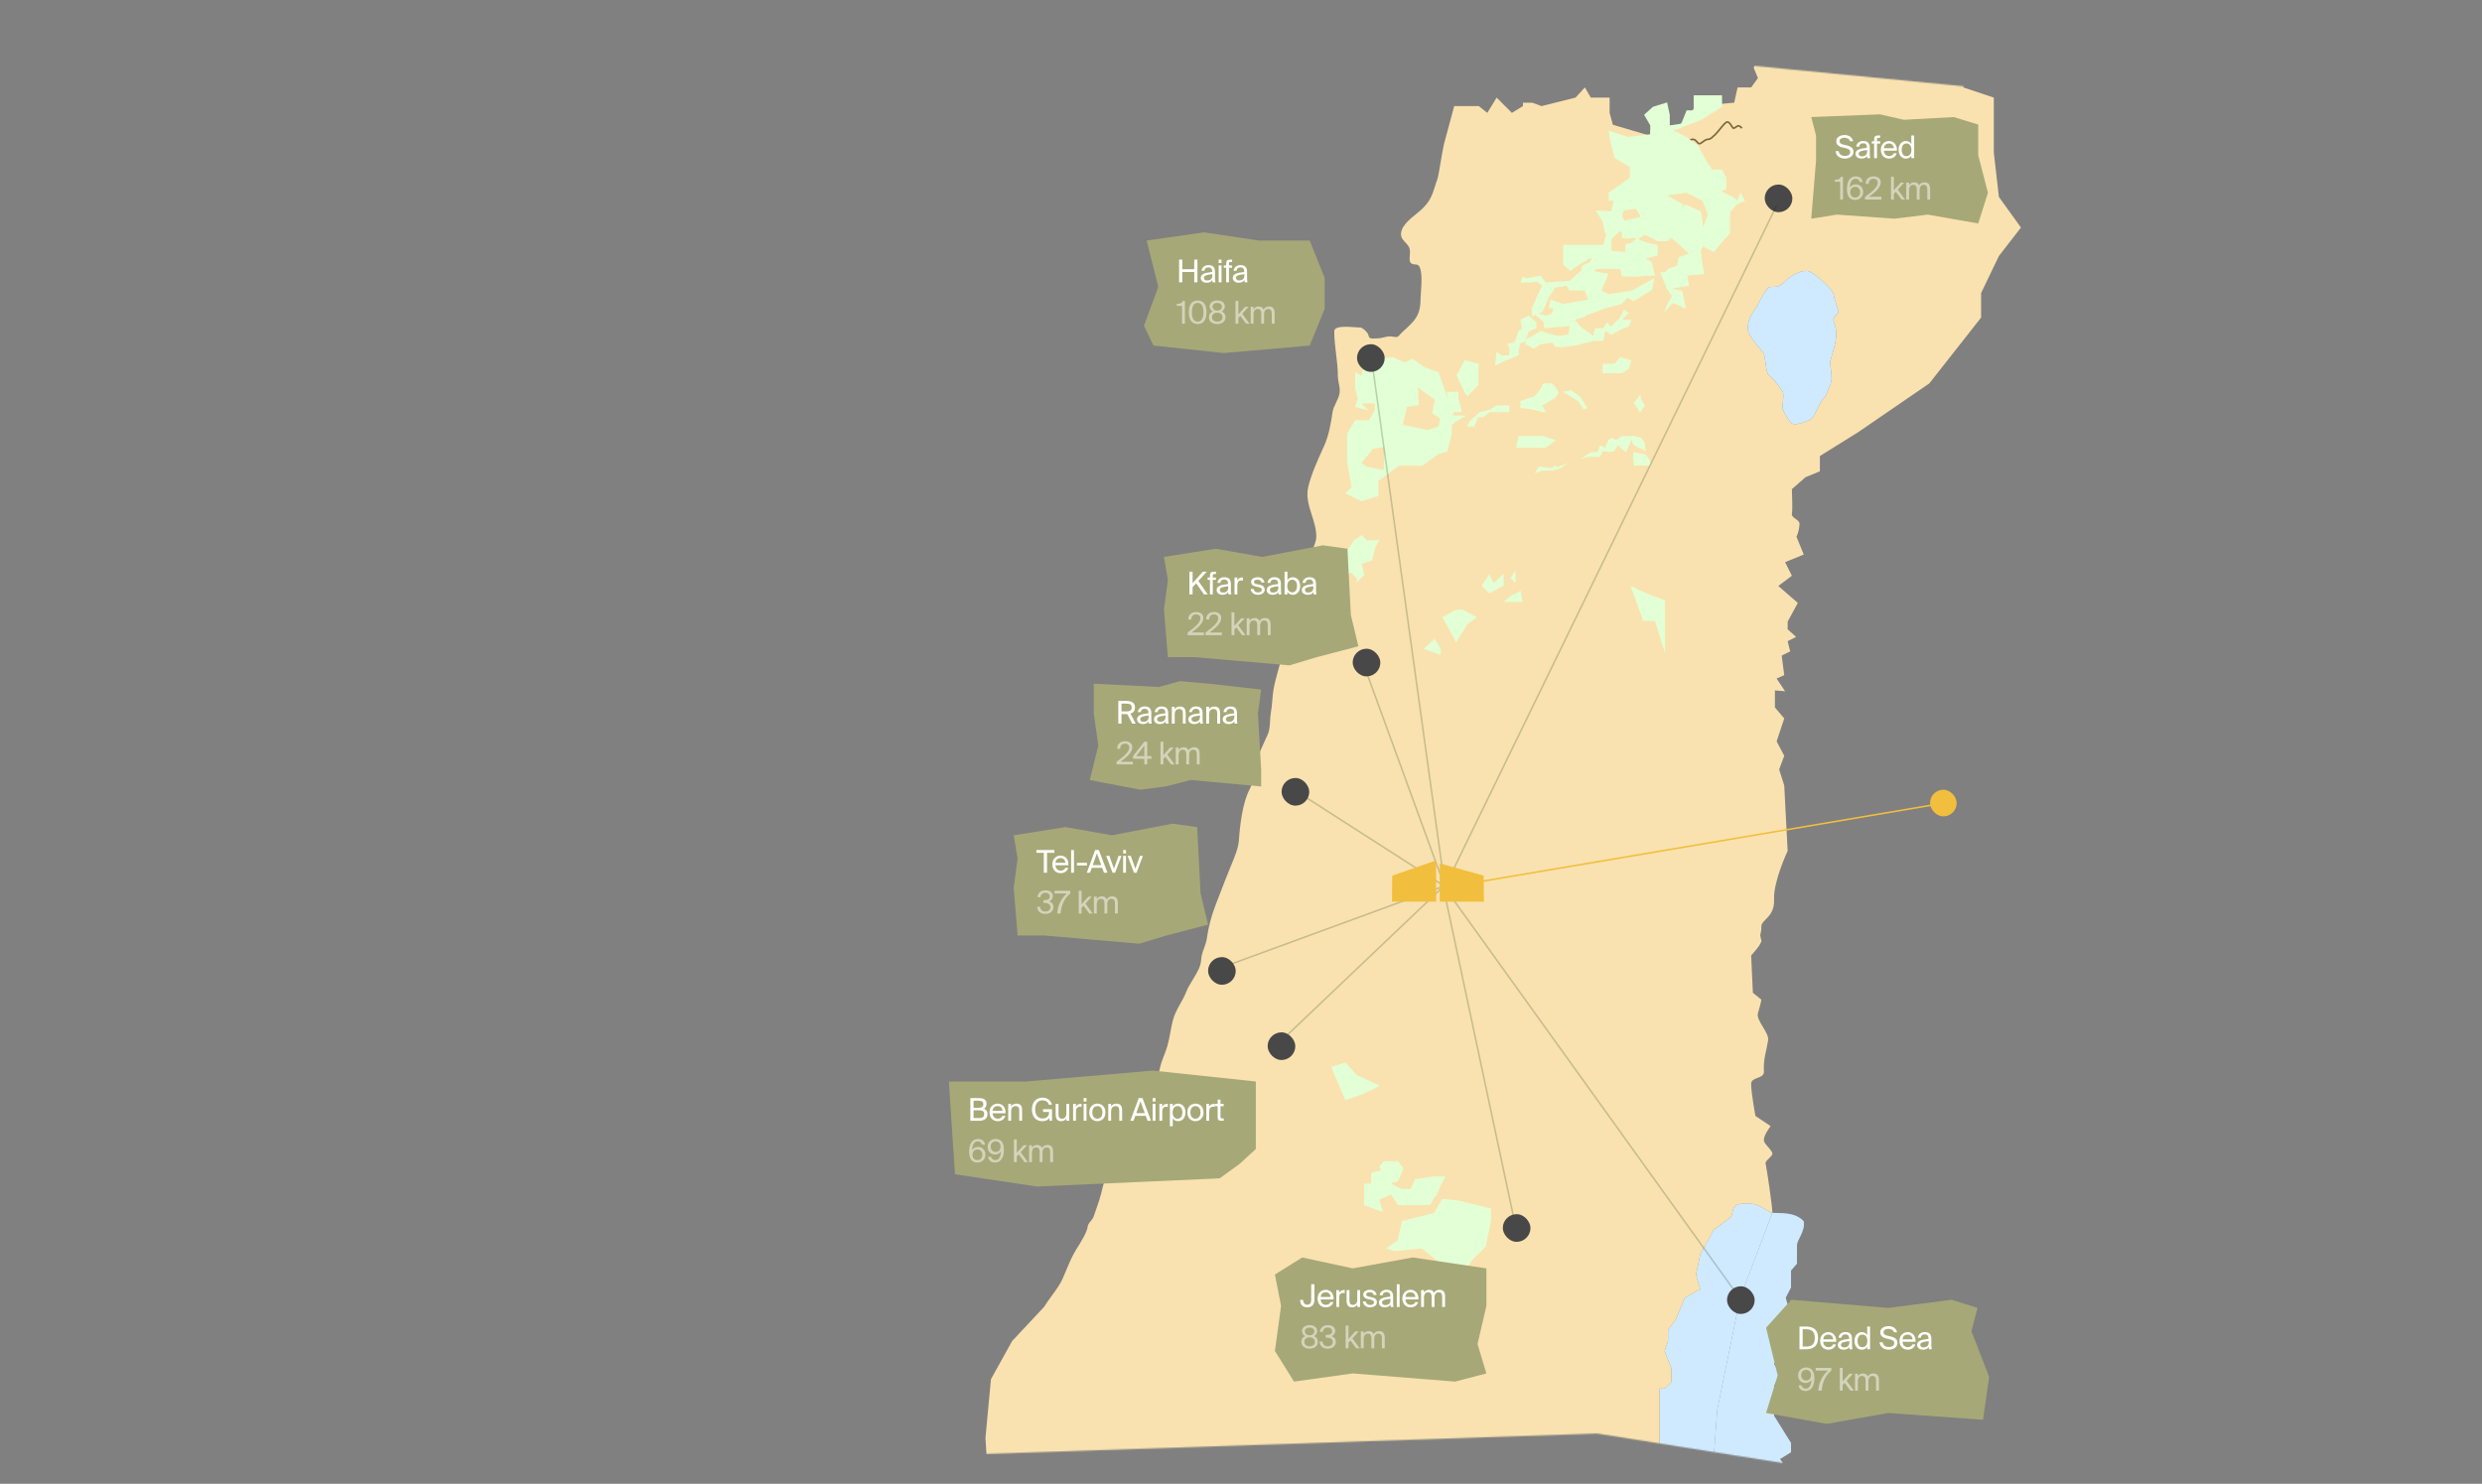 <?xml version="1.0" encoding="UTF-8"?> <svg xmlns="http://www.w3.org/2000/svg" width="1920" height="1148" viewBox="0 0 1920 1148" fill="none"><rect x="0" y="0" width="1920" height="1148" fill="#808080" stroke="none"/><mask id="mask0_248_374" style="mask-type:alpha" maskUnits="userSpaceOnUse" x="0" y="0" width="1921" height="1148"><path d="M0.5 53.29L432.5 0L717 65.89L994 32H1162.5L1666 81.097H1764L1920.5 53.29V1079.12H1733.5L1480 1148L1235.5 1109.1L520 1133L230.5 1079.12L0.5 1090.42V53.29Z" fill="#617552"></path></mask><g mask="url(#mask0_248_374)"><line x1="1074" y1="942.092" x2="1074" y2="3384.62" stroke="url(#paint0_linear_248_374)" stroke-width="1.213"></line><path d="M1371.05 938.302C1366.46 937.645 1361.87 930.416 1349.39 931.074C1336.92 931.731 1342.16 939.371 1338.24 942.244C1334.31 945.118 1325.77 951.444 1325.77 951.444L1315.27 970.5L1311.98 986.271L1315.27 997.442L1303.45 1004.01L1296.23 1021.1L1290.32 1028.98V1037.53L1287.7 1045.41L1292.95 1058.55V1069.07L1287.7 1074.32H1283.76V1107.84V1109.81V1119.67L1281.79 1125.58L1285.73 1134.12L1281.79 1138.72L1278.51 1140.69V1146.61L1273.92 1152.52V1158.44L1283.76 1168.95V1181.43L1289.01 1191.29L1290.98 1203.78L1292.95 1214.95L1285.73 1223.49V1226.78L1300.17 1230.72L1322.49 1170.92L1328.4 1090.75L1338.24 1042.78L1346.11 1004.01L1371.05 938.302Z" fill="#CFEAFF"></path><path d="M1390.09 963.518C1390.09 959.149 1396.65 952.758 1395.34 944.873C1388.12 936.988 1375.65 938.959 1371.05 938.302L1346.11 1004.01L1338.24 1042.78L1328.4 1090.75L1322.49 1170.92L1300.17 1230.72L1310.01 1226.78L1322.49 1218.89V1203.78L1338.24 1191.29V1186.69H1340.86L1348.08 1195.23L1350.71 1205.75L1346.11 1216.92L1340.86 1223.49V1232.69L1346.11 1237.29L1354.65 1232.69L1357.27 1226.78H1364.49L1367.12 1218.89V1212.98L1371.05 1203.78L1367.12 1191.29L1369.08 1184.72V1168.95L1376.96 1163.04L1380.9 1152.52L1378.93 1144.64L1376.96 1138.72H1378.93V1131.49L1376.96 1128.87L1385.49 1123.61V1116.38L1372.37 1095.35L1374.39 1080.9L1372.37 1072.35L1376.96 1063.15L1372.37 1055.27L1376.96 1048.04V1034.24L1380.9 1028.98L1385.49 1019.13L1381.4 1004.01L1385.49 996.128V982.986L1390.09 977.729V963.518Z" fill="#CFEAFF"></path><path fill-rule="evenodd" clip-rule="evenodd" d="M1099.13 227.078C1099.13 226.98 1099.14 226.881 1099.15 226.78L1099.15 226.778C1099.14 226.879 1099.13 226.98 1099.13 227.078ZM1095.71 165.385L1095.72 165.383C1095.8 165.314 1095.89 165.245 1095.97 165.176C1095.89 165.245 1095.8 165.315 1095.71 165.385ZM870.402 890.754L870.404 890.751C870.456 890.626 870.508 890.501 870.56 890.376C870.508 890.501 870.455 890.628 870.402 890.754ZM943.083 693.085L943.084 693.083C943.26 692.624 943.437 692.164 943.614 691.704C943.437 692.164 943.26 692.625 943.083 693.085Z" fill="#CFEAFF"></path><path fill-rule="evenodd" clip-rule="evenodd" d="M1058.5 259.064C1058.21 257.344 1054.03 253.414 1052.31 253.414C1051.42 253.414 1050.09 253.313 1048.52 253.195C1042.21 252.722 1032.14 251.965 1032.14 256.277C1032.14 262.221 1032.84 267.98 1033.53 273.721C1034.23 279.427 1034.92 285.116 1034.92 290.952C1034.92 292.831 1035.29 294.732 1035.67 296.628C1036.18 299.228 1036.69 301.821 1036.23 304.342C1035.78 306.853 1034.63 309.244 1033.5 311.6C1032.33 314.037 1031.17 316.437 1030.82 318.893C1029.66 327.04 1027.85 337.181 1024.48 344.59L1024.22 345.176L1023.8 346.099L1023.77 346.157C1019.47 355.615 1014.43 366.691 1012.04 376.633C1010.21 384.21 1012.49 391.344 1014.78 398.511C1016.58 404.126 1018.38 409.76 1018.22 415.642C1018.14 418.531 1016.95 421.37 1015.75 424.214C1014.98 426.045 1014.21 427.878 1013.74 429.729C1012.42 434.872 1010.67 440.901 1008.48 445.673C1008.29 446.08 1008.11 446.488 1007.92 446.898L1007.5 447.806C1000.77 462.432 993.173 478.941 993.173 495.054C993.173 502.685 990.942 510.725 988.733 518.685C987.332 523.73 985.941 528.743 985.133 533.599C984.672 536.365 984.441 539.158 984.209 541.954L984.209 541.956C983.952 545.061 983.694 548.17 983.123 551.246C982.743 553.289 982.627 555.467 982.509 557.659C982.312 561.353 982.112 565.085 980.649 568.274C978.012 574.019 975.459 579.744 972.897 585.489L972.854 585.586L972.265 586.905C971.814 587.918 971.362 588.931 970.908 589.946C969.555 592.974 969.307 596.34 969.058 599.718C968.783 603.454 968.507 607.205 966.734 610.534C961.196 620.929 959.168 638.401 958.385 650.162C957.997 655.975 955.004 663.182 952.607 668.954C952.305 669.68 952.013 670.385 951.736 671.06C948.929 677.918 946.27 684.802 943.614 691.704L943.084 693.083L943.083 693.085L943.082 693.087L943.082 693.088L943.081 693.091L943.062 693.139C942.142 695.53 941.222 697.922 940.295 700.317C937.261 708.149 934.749 717.363 933.646 725.704C933.282 728.457 932.353 731.038 931.433 733.593C930.352 736.596 929.284 739.563 929.162 742.732C928.969 747.754 925.71 753.078 922.578 758.195C920.673 761.308 918.814 764.344 917.721 767.19C916.366 770.716 914.672 773.718 912.999 776.68C910.721 780.716 908.484 784.677 907.207 789.79C906.489 792.666 905.951 795.553 905.412 798.443C904.738 802.062 904.063 805.685 903.033 809.295C902.339 811.724 901.427 814.089 900.515 816.453C899.342 819.495 898.17 822.534 897.466 825.703C894.831 837.576 889.213 850.205 884.187 861.503L884.187 861.504C883.869 862.218 883.554 862.926 883.242 863.629C882.416 865.489 881.433 867.237 880.46 868.969C879.329 870.98 878.211 872.969 877.367 875.084C876.131 878.177 874.38 882.148 872.883 885.146C872.101 886.711 871.346 888.499 870.56 890.376L870.404 890.751L870.402 890.754C867.807 896.961 864.854 904.025 859.586 907.127C855.701 909.415 853.841 914.733 852.938 918.892C851.484 925.584 849.455 931.384 847.284 937.59L847.284 937.591C846.853 938.821 846.418 940.066 845.98 941.338C845.589 942.471 844.665 943.62 843.754 944.751C842.683 946.082 841.632 947.387 841.496 948.613C840.983 953.238 836.2 960.865 833.287 965.512L832.941 966.063C832.798 966.293 832.66 966.514 832.528 966.725C829.364 971.813 827.033 977.411 824.709 982.993L824.708 982.994L824.708 982.996L824.707 982.997C823.824 985.119 822.941 987.238 822.015 989.325C820.039 993.775 816.856 998.114 813.702 1002.41C811.596 1005.29 809.503 1008.14 807.79 1011L782.978 1037.53L766.569 1067.1L762.324 1112.49L766.569 1181.43L754.441 1218.89L766.569 1265.3L762.324 1311.99L1281.79 1292.58L1282.45 1259.63L1300.17 1230.72L1285.73 1226.78V1223.49L1292.95 1214.95L1290.98 1203.78L1289.01 1191.29L1283.76 1181.43V1168.95L1273.92 1158.44V1152.52L1278.51 1146.61V1140.69L1281.79 1138.72L1285.73 1134.12L1281.79 1125.58L1283.76 1119.67V1109.81V1107.84V1074.32H1287.7L1292.95 1069.07V1058.55L1287.7 1045.41L1290.32 1037.53V1028.98L1296.23 1021.1L1303.45 1004.01L1315.27 997.442L1311.98 986.271L1315.27 970.5L1325.77 951.444C1325.77 951.444 1334.31 945.118 1338.24 942.244C1342.16 939.371 1336.92 931.731 1349.39 931.074C1361.87 930.416 1366.46 937.645 1371.05 938.302C1371.05 933.208 1366.85 905.01 1365.8 900.189C1365.3 897.885 1371.45 894.688 1371.05 892.304C1370.58 889.486 1364.76 885.314 1364.49 882.447C1364.1 878.288 1369.74 871.276 1369.74 871.276L1357.93 863.391C1357.93 863.391 1354.54 844.981 1354.65 838.42C1354.73 833.151 1364.73 834.762 1364.49 829.221C1364.05 818.881 1366.18 814.635 1367.77 804.907C1368.75 798.915 1358.22 789.532 1359.9 783.88C1362.45 775.293 1362.52 773.366 1362.52 773.366L1355.96 768.109L1354.65 739.196C1354.65 739.196 1363.35 729.985 1362.52 727.368C1360.64 721.402 1362.7 723.525 1362.52 716.854C1362.38 711.545 1373.02 709.625 1372.37 695.826C1371.71 682.026 1382.87 658.37 1382.87 658.37L1380.24 607.772L1376.3 595.287L1380.24 584.773L1374.34 573.602L1380.24 555.86L1373.02 547.318V534.175L1380.9 534.832L1374.34 524.976L1380.24 522.347L1378.27 507.234L1384.84 503.948L1382.87 496.063L1389.43 492.777L1382.87 486.863V480.949L1390.74 466.492L1375.65 453.35L1386.15 445.465L1380.9 434.951L1395.34 429.037L1389.68 415.237C1389.68 415.237 1391.64 412.072 1392.06 405.381C1392.27 402.018 1385.56 400.798 1386.15 397.495C1386.88 393.409 1386.15 382.592 1386.15 378.439L1396.65 369.239L1407.81 364.639V352.811L1437.35 334.432L1492.48 296.628L1532.51 245.702V226.768L1546.3 198.044L1563.36 176.047L1546.3 152.391L1542.36 118.221V87.336V75.508L1518.73 67.623L1523.33 52.509L1532.51 32.139V16.368L1518.73 9.14V-26.345L1502.32 -31.602V-53.944L1509.54 -63.8L1492.48 -73L1476.07 -67.743H1465.57L1458.35 -53.944L1431.44 -37.516H1414.37L1408.47 -21.088V-12.545L1392.54 -21.088L1390.41 -31.602V-37.516L1380.24 -44.087L1376.96 -31.602L1376.31 -21.088H1367.77V-12.545L1360.55 -5.974V9.14L1367.77 16.368L1356.62 52.509L1359.9 60.395L1354.65 67.623H1344.15L1341.52 79.451L1311.99 82.079L1295.58 101.136H1276.54V105.078L1247.66 96.536L1245.16 87.336V75.508H1230.6L1226.01 67.623L1218.79 75.508L1192.53 82.079L1185.31 79.451H1178.09V82.079L1169.56 87.336L1157.75 75.508L1150.53 87.336L1143.96 82.079H1124.93C1124.93 82.079 1118.37 106.225 1117.05 111.309C1115.74 116.392 1112.97 135.486 1112.15 137.779C1111.35 140.012 1110.72 142.033 1110.13 143.911C1107.95 150.883 1106.38 155.875 1099.39 162.315C1098.45 163.186 1097.26 164.142 1095.97 165.176L1095.72 165.383L1095.71 165.385L1095.71 165.386C1090.23 169.782 1083.02 175.563 1083.85 182.284C1084.1 184.284 1085.64 185.94 1087.18 187.602C1088.66 189.203 1090.15 190.809 1090.5 192.733C1090.83 194.555 1090.69 196.385 1090.56 198.044C1090.26 201.779 1090.04 204.652 1095.45 204.652C1100.81 204.652 1099.71 219.27 1099.15 226.768L1099.15 226.771L1099.15 226.778L1099.15 226.78L1099.13 227.078C1099.01 228.563 1098.93 229.74 1098.93 230.426C1098.93 243.993 1094.86 247.727 1085.72 256.105L1085.47 256.333L1084.94 256.819C1084.01 257.665 1083.38 258.386 1082.86 258.972C1081.36 260.666 1080.86 261.235 1077.36 260.457C1075.01 259.934 1072.75 260.47 1070.49 261.007C1068.87 261.39 1067.26 261.773 1065.61 261.773C1064.91 261.773 1064.23 261.819 1063.59 261.863C1061 262.041 1059.02 262.177 1058.5 259.064ZM1411.55 307.471C1406.11 311.825 1404.92 322.9 1399.28 325.213C1399 325.315 1398.7 325.426 1398.39 325.543C1398.17 325.625 1397.95 325.71 1397.72 325.797L1397.72 325.799L1397.72 325.8C1393.37 327.457 1387.17 329.821 1384.84 326.527C1383.17 324.168 1379.42 318.272 1378.92 316.033C1378.43 313.864 1380.53 305.458 1378.92 302.871C1375.64 297.614 1370.96 292.112 1368.43 290.386C1365.91 288.659 1365.8 276.998 1364.49 273.958C1363.19 270.917 1352.68 260.815 1352.02 254.901C1351.37 248.987 1355.95 241.102 1357.27 239.788C1358.59 238.473 1360.83 233.47 1362.52 230.588C1364.15 227.817 1366.46 224.017 1367.77 222.703C1369.09 221.388 1372.72 222.459 1375.65 221.388C1378.91 220.198 1381.56 216.789 1384.18 214.817C1386.81 212.846 1393.37 208.903 1398.28 209.665C1403.22 210.217 1417.93 224.461 1418.31 227.302C1418.69 230.144 1421.59 239.13 1422.25 241.102C1422.25 243.73 1418.9 243.481 1418.31 247.016C1417.95 249.196 1421.2 252.504 1420.28 261.472C1419.54 268.723 1415.69 278.557 1415.69 280.529C1415.69 280.595 1415.69 280.671 1415.69 280.756C1415.73 281.351 1415.87 282.384 1416.05 283.655L1416.05 283.657C1416.6 287.587 1417.46 293.785 1416.34 296.3C1415.75 297.631 1412.38 306.809 1411.55 307.471Z" fill="#F9E2AF"></path><path d="M1399.28 325.213C1404.92 322.9 1406.11 311.825 1411.55 307.471C1412.38 306.809 1415.75 297.631 1416.34 296.3C1417.46 293.785 1416.6 287.587 1416.05 283.657L1416.05 283.655C1415.87 282.384 1415.73 281.351 1415.69 280.756C1415.69 280.671 1415.69 280.595 1415.69 280.529C1415.69 278.557 1419.54 268.723 1420.28 261.472C1421.2 252.504 1417.95 249.196 1418.31 247.016C1418.9 243.481 1422.25 243.73 1422.25 241.102C1421.59 239.13 1418.69 230.144 1418.31 227.302C1417.93 224.461 1403.22 210.217 1398.28 209.665C1393.37 208.903 1386.81 212.846 1384.18 214.817C1381.56 216.789 1378.91 220.198 1375.65 221.388C1372.72 222.459 1369.09 221.388 1367.77 222.703C1366.46 224.017 1364.15 227.817 1362.52 230.588C1360.83 233.47 1358.59 238.473 1357.27 239.788C1355.95 241.102 1351.37 248.987 1352.02 254.901C1352.68 260.815 1363.19 270.917 1364.49 273.958C1365.8 276.998 1365.91 288.659 1368.43 290.386C1370.96 292.112 1375.64 297.614 1378.92 302.871C1380.53 305.458 1378.43 313.864 1378.92 316.033C1379.42 318.272 1383.17 324.168 1384.84 326.527C1387.17 329.821 1393.37 327.457 1397.72 325.8L1397.72 325.799L1397.72 325.797C1397.95 325.71 1398.17 325.625 1398.39 325.543C1398.7 325.426 1399 325.315 1399.28 325.213Z" fill="#CFEAFF"></path><path d="M1277.15 114.979C1279.29 112.303 1281.05 111.883 1282.41 112.867C1283.77 113.851 1287.2 112.023 1288.72 111.179C1290.24 110.335 1292.86 112.867 1295.34 112.023C1297.82 111.179 1299.3 108.358 1300.77 108.358C1302.23 108.358 1303.65 112.307 1304.77 111.179C1305.89 110.051 1306.99 107.798 1309.55 107.798C1312.11 107.798 1313.09 111.179 1314.67 111.179C1316.25 111.179 1318.65 107.798 1321.21 107.798C1323.77 107.798 1325.41 105.052 1326.77 104.208C1330.13 100.85 1334.14 94.505 1336.17 94.365C1338.19 94.225 1339.91 98.843 1340.93 99.216C1342.32 99.216 1343.89 96.933 1345.2 97.396C1346.25 97.769 1347.16 98.765 1347.49 99.216" stroke="#7A6A40" stroke-width="1.313"></path><path d="M1119.01 980.957L1132.09 985.751L1138.29 975.478L1149.31 964.521L1153.44 944.66V935.072L1128.65 928.908L1115.57 927.538L1109.37 938.496L1084.58 944.66L1081.14 959.727L1072.18 965.89L1079.07 967.945L1099.73 965.89L1119.01 980.957Z" fill="#E3FFD5"></path><path d="M1060.75 934.468L1068.37 937.24H1069.76L1066.98 928.231L1075.99 924.073L1081.54 932.389H1105.1C1107.87 932.389 1108.57 926.152 1109.95 926.152C1111.06 926.152 1113.19 920.608 1114.11 917.836L1118.27 910.213H1107.87L1094.7 912.292L1091.24 919.915H1084.31L1075.99 915.757L1081.54 913.678L1085.7 903.976L1081.54 898.432H1070.45L1066.98 902.59L1068.37 905.362L1060.75 907.441V915.757H1055.2V932.389L1060.75 934.468Z" fill="#E3FFD5"></path><path d="M1029.74 825.491L1040.68 851.133L1055.03 846.282L1067.34 840.045L1049.57 831.729L1040.68 822.026L1029.74 825.491Z" fill="#E3FFD5"></path><path fill-rule="evenodd" clip-rule="evenodd" d="M1053.13 290.741L1055.9 280.41L1060.75 284.542L1066.29 277.655L1077.38 276.277L1086.39 280.41L1092.63 277.655L1103.02 284.542L1112.73 287.986L1119.66 307.27L1123.12 321.045V335.509L1119.66 349.283L1112.73 351.35L1100.25 360.303H1082.23L1066.29 372.012V383.72L1053.13 387.853L1040.65 381.654L1045.5 376.833L1042.04 356.859V343.085V335.509L1048.28 325.178H1058.67L1063.52 317.601V312.092H1053.13L1058.67 317.601L1048.28 314.847L1050.35 308.648L1048.28 300.383V287.986L1053.13 290.741ZM1057.28 360.992L1053.13 358.237L1062.14 347.217L1071.14 345.84L1070.45 363.747L1057.28 360.992ZM1085.01 328.621L1104.41 332.754L1112.73 329.999L1114.11 323.8L1107.87 319.668L1109.95 309.337L1096.79 299.694L1097.48 313.469L1088.47 314.847L1085.01 328.621Z" fill="#E3FFD5"></path><path d="M1115.84 477.566L1126.51 471.534H1131.18L1142.52 477.566L1135.18 482.928L1126.51 497.002L1115.84 477.566Z" fill="#E3FFD5"></path><path d="M1109.86 494.137L1114.47 502.075V506.706L1101.3 502.075L1109.86 494.137Z" fill="#E3FFD5"></path><path d="M1146.09 453.123C1148.06 450.477 1152.01 444.92 1152.01 443.862L1155.31 451.139L1163.21 443.862V453.123L1152.01 459.077L1146.09 453.123Z" fill="#E3FFD5"></path><path d="M1163.21 465.692L1168.48 461.061L1176.38 457.092L1177.7 465.692H1163.21Z" fill="#E3FFD5"></path><path d="M1168.48 447.169L1172.43 441.216V451.139L1168.48 447.169Z" fill="#E3FFD5"></path><path d="M1143.74 297.753L1135.25 306.597L1133.12 303.876L1126.76 290.269L1133.12 278.703L1143.74 281.424V297.753Z" fill="#E3FFD5"></path><path d="M1184.97 238.567V244.746L1193.25 241.313L1198.09 230.33L1203.61 221.405L1193.25 220.032L1184.97 238.567Z" fill="#E3FFD5"></path><path d="M1199.47 231.703L1198.09 238.567H1203.61L1213.97 243.373L1218.11 241.313L1229.16 243.373L1241.59 238.567L1254.71 235.135L1258.85 230.33L1263.68 233.075L1278.18 224.151L1279.57 215.227L1262.3 224.838L1244.35 227.584L1238.83 224.838L1244.35 211.795L1224.33 208.362L1211.21 220.032L1213.97 224.838H1227.09L1229.16 231.703L1209.14 235.135L1199.47 231.703Z" fill="#E3FFD5"></path><path d="M1209.23 189.395V204.704L1214.76 209.575L1221.68 204.704L1229.98 199.833L1240.35 201.225L1246.58 194.962V185.22L1252.81 178.957L1266.64 185.22L1273.56 181.045L1281.86 186.612H1290.16L1294.31 181.045L1302.61 185.22V181.045L1294.31 171.999L1302.61 167.128H1290.85H1270.79L1260.41 169.911L1244.5 173.391L1240.35 189.395H1232.75H1224.44H1209.23Z" fill="#E3FFD5"></path><path d="M1304.69 184.06L1325.93 195.022L1331.41 188.171L1338.27 180.634V174.467V164.189L1343.75 158.023L1349.91 155.282L1346.49 149.115L1343.75 155.282C1342.38 153.911 1339.36 151.171 1338.27 151.171C1337.17 151.171 1333.24 148.887 1331.41 147.745L1335.53 146.374V137.467L1332.1 131.3H1324.56L1321.14 126.504L1313.6 112.801L1304.69 105.949L1295.1 101.152L1304.69 97.041L1315.66 92.93L1332.1 82.653V73.745H1327.3H1310.18V85.393H1304.69L1300.58 95.671L1291.68 97.041V88.819L1289.62 79.227L1278.66 82.653L1271.81 88.819L1276.6 97.041V103.893L1259.48 105.949L1244.4 101.152L1246.46 112.801L1249.2 122.393L1260.85 129.245V137.467L1244.4 149.115V155.282H1260.85L1276.6 151.171L1284.83 158.023L1287.57 164.189H1299.21L1301.95 158.023L1289.62 151.171L1304.69 149.115L1317.03 155.282L1321.14 166.245L1317.03 176.523L1304.69 177.893V184.06Z" fill="#E3FFD5"></path><path d="M1271.13 480.408L1261.37 453.343L1271.13 457.964L1288.05 464.565V480.408V493.61V505.492L1280.24 480.408H1271.13Z" fill="#E3FFD5"></path><path d="M1088 1020.92H1078.37L1082.5 1019.54L1077.69 1013.99L1077 1004.98L1072.18 1003.6V991.816L1077 989.737L1082.5 980.728L1089.38 977.263L1100.39 980.728L1118.27 991.816L1114.14 998.746L1095.57 1016.07L1085.25 1014.69L1088 1020.92Z" fill="#E3FFD5"></path><path d="M1029.15 447.441L1019.32 453.344L1012.76 447.441L1016.04 436.292H1025.87L1029.15 447.441Z" fill="#E3FFD5"></path><path d="M1055.39 444.818L1049.48 450.72V447.441L1044.89 442.85L1040.3 447.441L1033.74 440.883V429.078H1040.3L1047.52 417.928L1053.42 413.993L1057.35 417.928H1067.19L1063.91 423.175L1061.29 433.668L1053.42 436.292L1055.39 444.818Z" fill="#E3FFD5"></path><path d="M1195.74 346.442H1174.75H1172.78L1174.75 337.261H1178.68H1193.11L1203.61 340.54L1195.74 346.442Z" fill="#E3FFD5"></path><path d="M1134.74 330.046H1140.65L1143.27 322.832H1147.2L1152.45 318.897H1167.53V313.651H1157.7L1152.45 316.93L1144.58 318.897L1136.71 326.111L1134.74 330.046Z" fill="#E3FFD5"></path><path d="M1134.09 321.521C1131.25 323.051 1124.77 326.898 1121.63 330.046H1120.31V327.423V322.832L1114.41 318.897L1117.04 310.371L1120.31 308.404L1119 303.157H1128.18V308.404L1130.81 318.897H1124.91L1123.59 321.521H1134.09Z" fill="#E3FFD5"></path><path d="M1193.11 313.651L1195.74 318.897H1193.11L1185.9 316.93L1176.06 315.619V310.371C1178.9 309.278 1184.85 307.093 1185.9 307.093C1187.21 307.093 1193.11 299.878 1193.11 297.91C1193.11 296.336 1198.36 296.38 1200.98 296.599C1202.29 298.348 1205.05 302.108 1205.57 303.157C1206.1 304.206 1203.61 307.092 1202.29 308.404L1193.11 313.651Z" fill="#E3FFD5"></path><path d="M1222.63 307.093L1227.87 315.619L1225.25 316.93L1220.66 310.371L1215.41 307.093L1208.85 303.157L1215.41 301.846L1222.63 307.093Z" fill="#E3FFD5"></path><path d="M1187.21 366.118L1190.49 360.871L1200.98 362.183C1201.2 361.308 1202.03 359.822 1203.61 360.871C1204.8 361.666 1209.58 359.751 1213.44 357.92C1214.68 357.334 1215.82 356.757 1216.72 356.28H1220.66L1222.63 355.028L1227.87 351.69L1231.15 349.722H1235.74L1237.71 344.475L1241.64 346.442L1244.27 340.54L1246.89 338.573L1250.17 340.54L1254.76 337.261H1260.01H1263.94L1269.19 338.573C1270.28 339.666 1272.47 342.114 1272.47 343.164C1272.47 344.213 1272.91 347.536 1273.12 349.066L1263.94 344.475L1261.98 340.54C1260.66 343.819 1257.91 350.247 1257.38 349.722C1256.86 349.197 1253.23 346.006 1251.48 344.475L1248.86 349.066L1244.27 349.722L1239.68 349.066C1239.24 350.815 1237.84 354.182 1235.74 353.657C1233.64 353.132 1229.62 353.438 1227.87 353.657L1222.63 355.028L1220.66 356.28H1216.72C1215.82 356.757 1214.68 357.334 1213.44 357.92L1207.54 362.183L1200.98 364.15H1193.11L1187.21 366.118Z" fill="#E3FFD5"></path><path d="M1263.94 349.722L1263.29 352.345L1263.94 360.215H1275.75C1277.32 360.215 1276.84 357.592 1276.4 356.28L1273.12 351.69L1263.94 349.722Z" fill="#E3FFD5"></path><path d="M1272.47 313.651L1268.53 319.554L1267.22 316.93L1263.94 311.684L1269.19 305.125V308.404L1272.47 313.651Z" fill="#E3FFD5"></path><path d="M1260.01 285.45L1254.76 288.729H1248.86H1239.68V281.515H1248.86L1253.45 276.268L1261.98 278.892L1260.01 285.45Z" fill="#E3FFD5"></path><path d="M1164.91 278.892L1156.39 282.827L1157.04 278.236L1157.7 272.333L1161.63 274.957H1167.53V269.71L1166.22 265.775L1171.47 265.119L1174.75 255.938L1177.37 253.97L1176.06 247.412L1182.62 244.132L1188.52 249.379V253.97L1182.62 256.593C1182 258.144 1180.94 260.86 1180.37 262.496L1186.55 259.217L1191.8 255.938C1195.52 257.249 1203.47 259.873 1205.57 259.873C1207.67 259.873 1211.69 258.998 1213.44 258.561L1214.1 252.003L1210.16 252.658L1194.42 253.97V249.379C1192.46 247.63 1188.13 243.87 1186.55 242.821C1184.98 241.771 1187.21 241.946 1188.52 242.165L1195.74 244.132L1200.33 242.821L1202.29 236.262L1207.54 238.886C1209.95 238.449 1214.89 237.443 1215.41 236.918C1215.94 236.394 1222.19 238.011 1225.25 238.886L1229.84 242.165L1225.25 245.444L1218.03 247.412L1222.63 252.658L1232.46 259.873L1233.77 253.97H1240.33L1242.96 249.379L1246.24 252.658L1253.45 245.444L1256.07 239.542L1260.01 242.165L1254.76 247.412H1261.98L1260.01 252.658L1256.07 253.97L1246.24 259.217L1241.64 255.938L1240.33 263.808H1232.46L1220 267.087L1210.16 268.398H1202.95L1200.98 265.119L1191.8 266.431L1186.55 269.71L1180 266.431L1180.37 262.496C1180.14 263.166 1180 263.655 1180 263.808C1180 264.332 1177.37 265.338 1176.06 265.775L1174.75 271.022V274.957L1164.91 278.892Z" fill="#E3FFD5"></path><path d="M1294.11 234.295L1286.9 242.165L1288.21 239.542L1290.18 234.295L1293.46 229.048L1289.52 223.802L1284.27 210.685H1288.21L1290.18 208.062L1297.39 205.438L1298.7 198.88L1306.57 196.256L1298.7 189.042L1293.46 184.451H1290.18H1277.72L1271.81 181.172L1261.98 184.451H1254.76V179.861L1258.7 178.549L1264.6 179.861L1269.19 177.237L1270.5 172.646L1269.19 167.4L1265.25 161.497L1256.07 162.809L1254.76 167.4L1256.07 169.367L1257.38 177.237L1241.64 180.516L1239.68 171.335L1234.43 162.809L1246.24 163.465L1248.86 152.971L1261.98 155.595L1271.81 147.725L1282.31 149.036L1293.46 154.283L1290.18 156.906L1296.08 163.465L1303.95 158.218L1315.75 163.465L1317.07 171.335L1318.38 189.042L1315.75 193.633L1316.41 201.503L1318.38 211.997L1305.26 213.308L1306.57 221.178L1293.46 223.146L1301.33 225.113C1302.2 229.048 1303.95 237.181 1303.95 238.23C1303.95 239.279 1301.33 237.793 1300.01 236.918L1294.11 234.295Z" fill="#E3FFD5"></path><path d="M1277.72 202.815L1280.34 213.308H1275.75L1266.57 213.964H1254.76L1253.45 208.062H1234.43L1232.46 211.997L1229.84 221.834L1231.15 236.918L1227.87 230.36L1225.9 224.457L1222.63 223.146L1219.35 219.211L1208.2 221.834L1195.74 223.146L1189.18 217.899L1184.59 218.555H1176.06L1178.03 213.964L1180.37 215.276L1191.8 213.308L1195.74 218.555L1214.1 217.243L1221.31 218.555L1222.63 213.308L1223.94 205.438L1229.84 202.815L1234.43 194.945L1241.64 193.633L1257.38 194.945V189.042L1261.98 187.731L1266.57 184.451L1270.5 186.419C1272.91 187.293 1278.24 189.042 1280.34 189.042C1282.44 189.042 1282.52 190.791 1282.31 191.666V197.568L1273.12 200.191L1277.72 202.815Z" fill="#E3FFD5"></path><rect x="1365.13" y="142.766" width="21.404" height="21.404" rx="10.702" fill="#484848"></rect><path d="M1401.13 90.574L1454.32 88.463L1472.78 92.684L1511.31 90.574L1530.3 96.378V120.125L1537.81 149.149L1530.3 172.895L1491.25 166.035L1465.4 169.201L1421.07 166.035L1401.13 169.201L1404.83 124.347V104.822L1401.13 90.574Z" fill="#A6A877"></path><path d="M1420.47 109.279C1420.47 105.907 1423.99 104.476 1426.83 104.476C1430 104.476 1432.79 105.907 1433.5 109.279H1431.1C1430.51 107.266 1428.48 106.562 1426.73 106.562C1425.37 106.562 1422.99 107.169 1422.99 109.133C1422.99 110.686 1424.21 111.462 1425.86 111.826L1427.89 112.287C1430.59 112.869 1433.81 113.888 1433.81 117.429C1433.81 120.849 1430.61 122.692 1427.12 122.692C1422.97 122.692 1420.35 120.412 1419.89 116.919H1422.32C1422.78 119.345 1424.45 120.606 1427.17 120.606C1429.79 120.606 1431.27 119.394 1431.27 117.647C1431.27 115.779 1429.66 115.052 1427.48 114.542L1425.3 114.082C1422.87 113.548 1420.47 112.19 1420.47 109.279ZM1444.37 116.919V116.095C1440.37 116.483 1437.82 117.089 1437.82 118.884C1437.82 120.121 1438.77 120.946 1440.35 120.946C1442.41 120.946 1444.37 120 1444.37 116.919ZM1439.86 122.692C1437.41 122.692 1435.37 121.334 1435.37 118.933C1435.37 115.852 1438.87 114.931 1444.2 114.348V114.033C1444.2 111.632 1442.89 110.856 1441.24 110.856C1439.4 110.856 1438.36 111.826 1438.26 113.451H1435.98C1436.17 110.637 1438.7 109.061 1441.22 109.061C1444.83 109.061 1446.43 110.759 1446.41 114.445L1446.39 117.453C1446.36 119.66 1446.46 121.14 1446.73 122.377H1444.49C1444.42 121.892 1444.35 121.358 1444.32 120.582C1443.52 121.94 1442.19 122.692 1439.86 122.692ZM1449.77 109.327V108.382C1449.77 105.665 1450.31 104.792 1453.29 104.792H1454.43V106.635H1453.34C1452.17 106.635 1451.98 106.902 1451.98 108.26V109.327H1454.43V111.098H1451.98V122.377H1449.77V111.098H1447.95V109.327H1449.77ZM1467.38 116.58H1457.34C1457.41 119.394 1459.45 120.752 1461.36 120.752C1463.31 120.752 1464.37 119.879 1464.93 118.593H1467.21C1466.63 120.825 1464.54 122.692 1461.36 122.692C1457.24 122.692 1454.96 119.733 1454.96 115.876C1454.96 111.729 1457.73 109.109 1461.29 109.109C1465.29 109.109 1467.65 112.432 1467.38 116.58ZM1461.29 111.001C1459.35 111.001 1457.56 112.068 1457.36 114.688H1465.05C1464.98 112.845 1463.64 111.001 1461.29 111.001ZM1478.54 111.389V104.792H1480.74V122.377H1478.54V120.412C1477.74 121.795 1476.38 122.692 1474.27 122.692C1471.26 122.692 1468.69 120.242 1468.69 115.901C1468.69 111.632 1471.26 109.109 1474.27 109.109C1476.38 109.109 1477.74 110.007 1478.54 111.389ZM1478.63 115.901C1478.63 112.456 1476.79 111.001 1474.82 111.001C1472.57 111.001 1471.09 112.772 1471.09 115.901C1471.09 119.03 1472.57 120.8 1474.82 120.8C1476.79 120.8 1478.63 119.345 1478.63 115.901Z" fill="white"></path><path opacity="0.5" d="M1425.69 154.354H1423.48V140.602H1419.4V139.098C1421.9 139.025 1423.24 138.661 1424.18 136.769H1425.69V154.354ZM1431.27 148.727C1431.27 151.153 1432.77 152.826 1435.1 152.826C1437.33 152.826 1438.96 151.129 1438.96 148.727C1438.96 146.326 1437.38 144.555 1435.13 144.555C1432.82 144.555 1431.27 146.326 1431.27 148.727ZM1435.32 138.297C1432.58 138.297 1431.12 141.014 1431 145.089C1431.8 143.706 1433.31 142.639 1435.64 142.639C1438.91 142.639 1441.31 145.089 1441.31 148.606C1441.31 151.88 1438.89 154.67 1435.13 154.67C1430.74 154.67 1428.72 151.614 1428.72 146.18C1428.72 141.232 1430.47 136.454 1435.59 136.454C1439.03 136.454 1440.63 138.613 1441.02 140.844H1438.62C1438.33 139.268 1437.14 138.297 1435.32 138.297ZM1449.32 136.454C1452.57 136.454 1454.9 138.079 1454.9 141.062C1454.9 145.137 1450.66 148.727 1445.73 152.293H1455.38V154.354H1442.72V152.366C1448.93 147.781 1452.57 144.483 1452.57 141.354C1452.57 139.51 1451.38 138.297 1449.27 138.297C1447.38 138.297 1445.56 139.34 1445.49 142.251H1443.21C1443.14 138.758 1445.56 136.454 1449.32 136.454ZM1462.83 136.769H1465.04V147.175L1470.31 141.305H1473.02L1468.05 146.714L1473.7 154.354H1471.01L1466.57 148.339L1465.04 149.989V154.354H1462.83V136.769ZM1476.8 147.272V154.354H1474.6V141.305H1476.8V143.27C1477.56 142.033 1478.77 141.087 1480.73 141.087C1482.75 141.087 1483.91 141.936 1484.49 143.391C1485.54 141.766 1487.04 141.087 1488.88 141.087C1491.91 141.087 1493.1 143.124 1493.1 146.108V154.354H1490.9V146.763C1490.9 144.749 1490.51 143.003 1488.11 143.003C1486.19 143.003 1484.95 144.458 1484.95 147.272V154.354H1482.75V146.763C1482.75 144.749 1482.36 143.003 1479.96 143.003C1478.04 143.003 1476.8 144.458 1476.8 147.272Z" fill="white"></path><path d="M887.033 186.087L931.36 179.755L973.576 186.087H1013.15L1024.76 215.111V238.858L1013.15 267.353L946.663 273.158L892.31 267.353L884.922 252.05L896.004 221.971L887.033 186.087Z" fill="#A6A877"></path><path d="M923.833 200.834H926.307V218.419H923.833V210.439H914.591V218.419H912.117V200.834H914.591V208.304H923.833V200.834ZM937.873 212.961V212.137C933.87 212.525 931.324 213.131 931.324 214.926C931.324 216.163 932.27 216.988 933.846 216.988C935.908 216.988 937.873 216.042 937.873 212.961ZM933.361 218.734C930.911 218.734 928.874 217.376 928.874 214.975C928.874 211.894 932.367 210.973 937.703 210.39V210.075C937.703 207.674 936.393 206.898 934.744 206.898C932.9 206.898 931.857 207.868 931.76 209.493H929.48C929.674 206.679 932.197 205.103 934.719 205.103C938.333 205.103 939.934 206.801 939.91 210.487L939.886 213.495C939.862 215.702 939.959 217.182 940.225 218.419H937.994C937.921 217.934 937.848 217.4 937.824 216.624C937.024 217.982 935.69 218.734 933.361 218.734ZM942.714 205.369H944.921V218.419H942.714V205.369ZM942.714 200.834H944.921V203.502H942.714V200.834ZM948.495 205.369V204.424C948.495 201.707 949.029 200.834 952.012 200.834H953.152V202.677H952.061C950.896 202.677 950.702 202.944 950.702 204.302V205.369H953.152V207.14H950.702V218.419H948.495V207.14H946.676V205.369H948.495ZM962.662 212.961V212.137C958.66 212.525 956.113 213.131 956.113 214.926C956.113 216.163 957.059 216.988 958.636 216.988C960.698 216.988 962.662 216.042 962.662 212.961ZM958.151 218.734C955.701 218.734 953.664 217.376 953.664 214.975C953.664 211.894 957.156 210.973 962.493 210.39V210.075C962.493 207.674 961.183 206.898 959.533 206.898C957.69 206.898 956.647 207.868 956.55 209.493H954.27C954.464 206.679 956.987 205.103 959.509 205.103C963.123 205.103 964.724 206.801 964.7 210.487L964.676 213.495C964.651 215.702 964.748 217.182 965.015 218.419H962.784C962.711 217.934 962.638 217.4 962.614 216.624C961.814 217.982 960.479 218.734 958.151 218.734Z" fill="white"></path><path opacity="0.5" d="M916.604 250.396H914.397V236.644H910.322V235.14C912.821 235.067 914.155 234.703 915.101 232.811H916.604V250.396ZM930.968 241.592C930.968 236.716 929.221 234.339 926.48 234.339C923.691 234.339 921.993 236.716 921.993 241.592C921.993 246.516 923.691 248.868 926.48 248.868C929.27 248.868 930.968 246.516 930.968 241.592ZM933.321 241.592C933.321 247.146 931.162 250.712 926.48 250.712C921.799 250.712 919.64 247.146 919.64 241.592C919.64 236.037 921.799 232.496 926.48 232.496C931.162 232.496 933.321 236.037 933.321 241.592ZM941.619 232.496C945.209 232.496 947.489 234.388 947.489 236.983C947.489 238.439 946.81 240.064 945.063 241.034C947.319 241.931 948.023 243.848 948.023 245.448C948.023 248.82 945.209 250.712 941.619 250.712C938.005 250.712 935.191 248.82 935.191 245.448C935.191 243.872 935.871 241.931 938.175 241.034C936.428 240.064 935.749 238.439 935.749 236.983C935.749 234.388 938.029 232.496 941.619 232.496ZM941.619 241.956C939.097 241.956 937.544 243.387 937.544 245.448C937.544 247.51 939.097 248.868 941.619 248.868C944.117 248.868 945.694 247.51 945.694 245.448C945.694 243.387 944.117 241.956 941.619 241.956ZM945.257 237.25C945.257 235.504 943.826 234.339 941.619 234.339C939.388 234.339 937.957 235.504 937.957 237.25C937.957 239.021 939.412 240.33 941.619 240.33C943.826 240.33 945.257 239.021 945.257 237.25ZM955.743 232.811H957.95V243.217L963.213 237.347H965.93L960.958 242.756L966.609 250.396H963.917L959.478 244.381L957.95 246.03V250.396H955.743V232.811ZM969.711 243.314V250.396H967.504V237.347H969.711V239.312C970.463 238.075 971.676 237.129 973.64 237.129C975.654 237.129 976.818 237.978 977.4 239.433C978.443 237.808 979.947 237.129 981.79 237.129C984.822 237.129 986.011 239.166 986.011 242.15V250.396H983.803V242.805C983.803 240.791 983.415 239.045 981.014 239.045C979.098 239.045 977.861 240.5 977.861 243.314V250.396H975.654V242.805C975.654 240.791 975.265 239.045 972.864 239.045C970.948 239.045 969.711 240.5 969.711 243.314Z" fill="white"></path><path d="M784.133 646.243L824.238 639.911L860.122 646.243L907.087 637.272L926.085 639.911L928.723 691.098L934.528 715.372L902.338 723.793L881.23 730.148L807.879 723.793H787.184L784.133 686.876L787.184 664.185L784.133 646.243Z" fill="#A6A877"></path><path d="M807.463 675.239V659.789H801.738V657.654H815.661V659.789H809.937V675.239H807.463ZM826.507 669.442H816.465C816.538 672.256 818.575 673.614 820.491 673.614C822.432 673.614 823.499 672.741 824.057 671.455H826.337C825.755 673.687 823.669 675.555 820.491 675.555C816.368 675.555 814.088 672.595 814.088 668.739C814.088 664.591 816.853 661.972 820.418 661.972C824.421 661.972 826.773 665.295 826.507 669.442ZM820.418 663.863C818.478 663.863 816.683 664.931 816.489 667.55H824.178C824.105 665.707 822.771 663.863 820.418 663.863ZM830.801 657.654V675.239H828.594V657.654H830.801ZM840.827 669.636H833.114V667.55H840.827V669.636ZM840.682 675.239L847.206 657.654H850.068L856.69 675.239H854.022L852.64 671.431H844.562L843.204 675.239H840.682ZM848.565 660.152L845.314 669.321H851.863L848.565 660.152ZM858.185 662.19L861.726 672.183L865.268 662.19H867.548L862.624 675.239H860.659L855.735 662.19H858.185ZM868.816 662.19H871.024V675.239H868.816V662.19ZM868.816 657.654H871.024V660.322H868.816V657.654ZM874.743 662.19L878.284 672.183L881.826 662.19H884.106L879.182 675.239H877.217L872.293 662.19H874.743Z" fill="white"></path><path opacity="0.5" d="M808.578 705.243C810.907 705.243 812.556 704.055 812.556 701.848C812.556 699.325 810.3 698.5 807.487 698.5H807.123V696.487H807.414C810.495 696.487 812.095 695.638 812.095 693.576C812.095 691.709 810.543 690.714 808.675 690.714C806.323 690.714 805.037 692.121 804.843 694.134H802.563C802.83 691.03 805.037 688.871 808.724 688.871C811.756 688.871 814.424 690.108 814.424 693.334C814.424 695.153 813.405 696.657 811.562 697.409C814.181 698.258 814.909 699.956 814.909 701.823C814.909 705.365 811.926 707.087 808.554 707.087C804.382 707.087 802.563 704.516 802.296 701.581H804.576C804.843 703.74 806.08 705.243 808.578 705.243ZM815.756 691.248V689.186H827.932V691.248C823.566 694.765 820.898 700.174 820.486 706.771H817.818C818.206 700.441 820.971 695.056 825.361 691.248H815.756ZM834.457 689.186H836.664V699.592L841.928 693.722H844.644L839.672 699.131L845.323 706.771H842.631L838.192 700.756L836.664 702.405V706.771H834.457V689.186ZM848.425 699.689V706.771H846.218V693.722H848.425V695.687C849.177 694.45 850.39 693.504 852.355 693.504C854.368 693.504 855.532 694.353 856.114 695.808C857.157 694.183 858.661 693.504 860.504 693.504C863.536 693.504 864.725 695.541 864.725 698.525V706.771H862.518V699.18C862.518 697.166 862.13 695.42 859.728 695.42C857.812 695.42 856.575 696.875 856.575 699.689V706.771H854.368V699.18C854.368 697.166 853.98 695.42 851.578 695.42C849.662 695.42 848.425 696.875 848.425 699.689Z" fill="white"></path><path d="M846.109 529L896.609 531.5L912.609 527L935.609 529L975.609 533.5L973.109 552L975.609 595.5V608.478L921.109 603.5L901.609 608.478L882.109 611L843 603.5L849.609 577L846.109 552V529Z" fill="#A6A877"></path><path d="M875.803 559.883L871.995 552.461C871.534 552.485 871.122 552.485 870.661 552.485H867.556V559.883H865.082V542.298H870.661C874.93 542.298 877.986 543.147 877.986 547.367C877.986 550.156 876.652 551.49 874.493 552.073L878.568 559.883H875.803ZM870.855 544.384H867.556V550.399H870.855C873.45 550.399 875.439 550.132 875.439 547.415C875.439 544.699 873.45 544.384 870.855 544.384ZM888.587 554.425V553.601C884.585 553.989 882.038 554.595 882.038 556.39C882.038 557.627 882.984 558.452 884.561 558.452C886.622 558.452 888.587 557.506 888.587 554.425ZM884.076 560.198C881.626 560.198 879.588 558.84 879.588 556.439C879.588 553.358 883.081 552.436 888.417 551.854V551.539C888.417 549.138 887.108 548.361 885.458 548.361C883.615 548.361 882.572 549.332 882.475 550.957H880.195C880.389 548.143 882.911 546.567 885.434 546.567C889.048 546.567 890.649 548.264 890.625 551.951L890.6 554.959C890.576 557.166 890.673 558.646 890.94 559.883H888.708C888.636 559.398 888.563 558.864 888.539 558.088C887.738 559.446 886.404 560.198 884.076 560.198ZM901.651 554.425V553.601C897.649 553.989 895.102 554.595 895.102 556.39C895.102 557.627 896.048 558.452 897.625 558.452C899.686 558.452 901.651 557.506 901.651 554.425ZM897.139 560.198C894.69 560.198 892.652 558.84 892.652 556.439C892.652 553.358 896.145 552.436 901.481 551.854V551.539C901.481 549.138 900.171 548.361 898.522 548.361C896.679 548.361 895.636 549.332 895.539 550.957H893.259C893.453 548.143 895.975 546.567 898.498 546.567C902.112 546.567 903.713 548.264 903.688 551.951L903.664 554.959C903.64 557.166 903.737 558.646 904.004 559.883H901.772C901.7 559.398 901.627 558.864 901.602 558.088C900.802 559.446 899.468 560.198 897.139 560.198ZM908.7 546.833V548.798C909.451 547.561 910.713 546.615 912.92 546.615C916.073 546.615 917.213 548.653 917.213 551.636V559.883H915.006V552.291C915.006 550.278 914.666 548.531 912.144 548.531C910.009 548.531 908.7 549.987 908.7 552.8V559.883H906.492V546.833H908.7ZM928.252 554.425V553.601C924.25 553.989 921.703 554.595 921.703 556.39C921.703 557.627 922.649 558.452 924.226 558.452C926.288 558.452 928.252 557.506 928.252 554.425ZM923.741 560.198C921.291 560.198 919.254 558.84 919.254 556.439C919.254 553.358 922.746 552.436 928.083 551.854V551.539C928.083 549.138 926.773 548.361 925.124 548.361C923.28 548.361 922.237 549.332 922.14 550.957H919.86C920.054 548.143 922.577 546.567 925.099 546.567C928.713 546.567 930.314 548.264 930.29 551.951L930.266 554.959C930.241 557.166 930.338 558.646 930.605 559.883H928.374C928.301 559.398 928.228 558.864 928.204 558.088C927.404 559.446 926.069 560.198 923.741 560.198ZM935.301 546.833V548.798C936.053 547.561 937.314 546.615 939.521 546.615C942.675 546.615 943.815 548.653 943.815 551.636V559.883H941.607V552.291C941.607 550.278 941.268 548.531 938.745 548.531C936.611 548.531 935.301 549.987 935.301 552.8V559.883H933.094V546.833H935.301ZM954.854 554.425V553.601C950.852 553.989 948.305 554.595 948.305 556.39C948.305 557.627 949.251 558.452 950.827 558.452C952.889 558.452 954.854 557.506 954.854 554.425ZM950.342 560.198C947.893 560.198 945.855 558.84 945.855 556.439C945.855 553.358 949.348 552.436 954.684 551.854V551.539C954.684 549.138 953.374 548.361 951.725 548.361C949.882 548.361 948.839 549.332 948.742 550.957H946.462C946.656 548.143 949.178 546.567 951.701 546.567C955.315 546.567 956.916 548.264 956.891 551.951L956.867 554.959C956.843 557.166 956.94 558.646 957.207 559.883H954.975C954.902 559.398 954.83 558.864 954.805 558.088C954.005 559.446 952.671 560.198 950.342 560.198Z" fill="white"></path><path opacity="0.5" d="M870.321 573.514C873.571 573.514 875.9 575.14 875.9 578.123C875.9 582.198 871.655 585.788 866.731 589.353H876.385V591.415H863.724V589.426C869.933 584.842 873.571 581.543 873.571 578.414C873.571 576.571 872.383 575.358 870.273 575.358C868.381 575.358 866.562 576.401 866.489 579.312H864.209C864.136 575.819 866.562 573.514 870.321 573.514ZM885.228 576.862L878.946 584.987H885.228V576.862ZM890.685 584.987V587.073H887.459V591.415H885.228V587.073H876.496V584.987L885.204 573.83H887.459V584.987H890.685ZM897.752 573.83H899.959V584.235L905.222 578.366H907.939L902.967 583.775L908.618 591.415H905.926L901.487 585.4L899.959 587.049V591.415H897.752V573.83ZM911.72 584.332V591.415H909.513V578.366H911.72V580.33C912.472 579.093 913.685 578.147 915.649 578.147C917.663 578.147 918.827 578.996 919.409 580.452C920.452 578.826 921.956 578.147 923.799 578.147C926.831 578.147 928.02 580.185 928.02 583.168V591.415H925.813V583.823C925.813 581.81 925.424 580.063 923.023 580.063C921.107 580.063 919.87 581.519 919.87 584.332V591.415H917.663V583.823C917.663 581.81 917.275 580.063 914.873 580.063C912.957 580.063 911.72 581.519 911.72 584.332Z" fill="white"></path><path d="M900.391 430.887L940.496 424.555L976.38 430.887L1023.35 421.916L1042.34 424.555L1044.98 475.742L1050.79 500.016L1018.6 508.436L997.488 514.792L924.137 508.436H903.441L900.391 471.52L903.441 448.829L900.391 430.887Z" fill="#A6A877"></path><path d="M922.556 442.298V451.151L930.488 442.298H933.568L926.995 449.477L934.32 459.883H931.361L925.321 451.296L922.556 454.353V459.883H920.082V442.298H922.556ZM935.97 446.833V445.887C935.97 443.171 936.503 442.298 939.487 442.298H940.627V444.141H939.535C938.371 444.141 938.177 444.408 938.177 445.766V446.833H940.627V448.604H938.177V459.883H935.97V448.604H934.151V446.833H935.97ZM950.137 454.425V453.601C946.135 453.989 943.588 454.595 943.588 456.39C943.588 457.627 944.534 458.452 946.111 458.452C948.172 458.452 950.137 457.506 950.137 454.425ZM945.626 460.198C943.176 460.198 941.138 458.84 941.138 456.439C941.138 453.358 944.631 452.436 949.967 451.854V451.539C949.967 449.138 948.657 448.361 947.008 448.361C945.165 448.361 944.122 449.332 944.025 450.957H941.745C941.939 448.143 944.461 446.567 946.984 446.567C950.598 446.567 952.199 448.264 952.175 451.951L952.15 454.959C952.126 457.166 952.223 458.646 952.49 459.883H950.258C950.186 459.398 950.113 458.864 950.089 458.088C949.288 459.446 947.954 460.198 945.626 460.198ZM961.479 446.785V449.138C961.018 449.065 960.606 449.041 960.242 449.041C958.204 449.041 957.186 450.156 957.186 453.043V459.883H954.978V446.833H957.137V449.113C957.792 447.634 959.102 446.833 960.824 446.761C961.042 446.761 961.212 446.761 961.479 446.785ZM978.161 450.641H975.857C975.493 449.089 974.329 448.483 972.776 448.483C971.491 448.483 970.035 448.944 970.035 450.132C970.035 451.175 970.763 451.636 972.024 451.903L973.868 452.267C976.245 452.703 978.331 453.649 978.331 456.147C978.331 458.743 976.002 460.198 973.019 460.198C969.599 460.198 967.683 457.942 967.416 455.662H969.744C970.108 457.336 971.127 458.33 973.067 458.33C974.741 458.33 976.099 457.627 976.099 456.39C976.099 455.056 974.862 454.547 973.456 454.231L971.515 453.843C969.744 453.455 967.804 452.679 967.804 450.229C967.804 447.925 970.133 446.591 973.019 446.591C975.857 446.591 977.749 448.143 978.161 450.641ZM988.867 454.425V453.601C984.865 453.989 982.318 454.595 982.318 456.39C982.318 457.627 983.264 458.452 984.841 458.452C986.903 458.452 988.867 457.506 988.867 454.425ZM984.356 460.198C981.906 460.198 979.868 458.84 979.868 456.439C979.868 453.358 983.361 452.436 988.697 451.854V451.539C988.697 449.138 987.388 448.361 985.738 448.361C983.895 448.361 982.852 449.332 982.755 450.957H980.475C980.669 448.143 983.191 446.567 985.714 446.567C989.328 446.567 990.929 448.264 990.905 451.951L990.88 454.959C990.856 457.166 990.953 458.646 991.22 459.883H988.989C988.916 459.398 988.843 458.864 988.819 458.088C988.018 459.446 986.684 460.198 984.356 460.198ZM995.819 453.407C995.819 456.851 997.662 458.306 999.627 458.306C1001.88 458.306 1003.36 456.536 1003.36 453.407C1003.36 450.278 1001.88 448.507 999.627 448.507C997.662 448.507 995.819 449.962 995.819 453.407ZM993.708 442.298H995.916V448.895C996.716 447.513 998.074 446.615 1000.18 446.615C1003.19 446.615 1005.76 449.138 1005.76 453.407C1005.76 457.748 1003.19 460.198 1000.18 460.198C998.074 460.198 996.716 459.301 995.916 457.918V459.883H993.708V442.298ZM1016.01 454.425V453.601C1012.01 453.989 1009.46 454.595 1009.46 456.39C1009.46 457.627 1010.41 458.452 1011.99 458.452C1014.05 458.452 1016.01 457.506 1016.01 454.425ZM1011.5 460.198C1009.05 460.198 1007.01 458.84 1007.01 456.439C1007.01 453.358 1010.51 452.436 1015.84 451.854V451.539C1015.84 449.138 1014.53 448.361 1012.88 448.361C1011.04 448.361 1010 449.332 1009.9 450.957H1007.62C1007.82 448.143 1010.34 446.567 1012.86 446.567C1016.47 446.567 1018.08 448.264 1018.05 451.951L1018.03 454.959C1018 457.166 1018.1 458.646 1018.37 459.883H1016.13C1016.06 459.398 1015.99 458.864 1015.96 458.088C1015.16 459.446 1013.83 460.198 1011.5 460.198Z" fill="white"></path><path opacity="0.5" d="M925.321 473.514C928.571 473.514 930.9 475.14 930.9 478.123C930.9 482.198 926.655 485.788 921.731 489.353H931.385V491.415H918.724V489.426C924.933 484.842 928.571 481.543 928.571 478.414C928.571 476.571 927.383 475.358 925.273 475.358C923.381 475.358 921.562 476.401 921.489 479.312H919.209C919.136 475.819 921.562 473.514 925.321 473.514ZM939.143 473.514C942.393 473.514 944.722 475.14 944.722 478.123C944.722 482.198 940.477 485.788 935.553 489.353H945.207V491.415H932.546V489.426C938.755 484.842 942.393 481.543 942.393 478.414C942.393 476.571 941.205 475.358 939.095 475.358C937.203 475.358 935.383 476.401 935.311 479.312H933.031C932.958 475.819 935.383 473.514 939.143 473.514ZM952.657 473.83H954.864V484.235L960.128 478.366H962.844L957.872 483.775L963.523 491.415H960.831L956.392 485.4L954.864 487.049V491.415H952.657V473.83ZM966.625 484.332V491.415H964.418V478.366H966.625V480.33C967.377 479.093 968.59 478.147 970.555 478.147C972.568 478.147 973.732 478.996 974.314 480.452C975.357 478.826 976.861 478.147 978.705 478.147C981.736 478.147 982.925 480.185 982.925 483.168V491.415H980.718V483.823C980.718 481.81 980.33 480.063 977.928 480.063C976.012 480.063 974.775 481.519 974.775 484.332V491.415H972.568V483.823C972.568 481.81 972.18 480.063 969.779 480.063C967.862 480.063 966.625 481.519 966.625 484.332Z" fill="white"></path><path d="M986.242 986.083L1007.35 972.891L1046.4 981.334L1092.84 972.891L1149.83 981.334V1010.36L1142.97 1039.91L1149.83 1062.6L1125.56 1068.93L1046.4 1062.6L1001.02 1068.93L986.242 1045.19L990.992 1010.36L986.242 986.083Z" fill="#A6A877"></path><path d="M1385.71 1005.61L1460.65 1011.94L1509.72 1005.61L1529.78 1011.94L1525.03 1029.88L1538.75 1065.24L1534 1098.48L1460.65 1093.21L1413.15 1101.65L1366.19 1093.21L1375.16 1064.18L1366.19 1027.24L1385.71 1005.61Z" fill="#A6A877"></path><path d="M1014.31 1005.57V993.593H1016.79V1005.6C1016.79 1009.46 1014.73 1011.49 1011.26 1011.49C1007.84 1011.49 1005.75 1009.55 1005.75 1005.74H1008.06C1008.06 1008.17 1009.51 1009.48 1011.26 1009.48C1012.69 1009.48 1014.31 1008.78 1014.31 1005.57ZM1031.65 1005.38H1021.61C1021.68 1008.19 1023.72 1009.55 1025.63 1009.55C1027.58 1009.55 1028.64 1008.68 1029.2 1007.39H1031.48C1030.9 1009.63 1028.81 1011.49 1025.63 1011.49C1021.51 1011.49 1019.23 1008.53 1019.23 1004.68C1019.23 1000.53 1022 997.91 1025.56 997.91C1029.56 997.91 1031.92 1001.23 1031.65 1005.38ZM1025.56 999.802C1023.62 999.802 1021.83 1000.87 1021.63 1003.49H1029.32C1029.25 1001.65 1027.91 999.802 1025.56 999.802ZM1040.24 998.08V1000.43C1039.78 1000.36 1039.36 1000.34 1039 1000.34C1036.96 1000.34 1035.94 1001.45 1035.94 1004.34V1011.18H1033.74V998.128H1035.9V1000.41C1036.55 998.929 1037.86 998.128 1039.58 998.056C1039.8 998.056 1039.97 998.056 1040.24 998.08ZM1049.95 1011.18V1009.31C1049.2 1010.55 1048.01 1011.49 1045.85 1011.49C1042.84 1011.49 1041.68 1009.46 1041.68 1006.47V998.128H1043.89V1005.82C1043.89 1007.83 1044.2 1009.58 1046.63 1009.58C1048.74 1009.58 1049.95 1008.12 1049.95 1005.31V998.128H1052.16V1011.18H1049.95ZM1064.95 1001.94H1062.65C1062.28 1000.38 1061.12 999.778 1059.57 999.778C1058.28 999.778 1056.82 1000.24 1056.82 1001.43C1056.82 1002.47 1057.55 1002.93 1058.81 1003.2L1060.66 1003.56C1063.03 1004 1065.12 1004.94 1065.12 1007.44C1065.12 1010.04 1062.79 1011.49 1059.81 1011.49C1056.39 1011.49 1054.47 1009.24 1054.2 1006.96H1056.53C1056.9 1008.63 1057.92 1009.63 1059.86 1009.63C1061.53 1009.63 1062.89 1008.92 1062.89 1007.68C1062.89 1006.35 1061.65 1005.84 1060.24 1005.53L1058.3 1005.14C1056.53 1004.75 1054.59 1003.97 1054.59 1001.52C1054.59 999.22 1056.92 997.886 1059.81 997.886C1062.65 997.886 1064.54 999.438 1064.95 1001.94ZM1075.66 1005.72V1004.9C1071.65 1005.28 1069.11 1005.89 1069.11 1007.68C1069.11 1008.92 1070.05 1009.75 1071.63 1009.75C1073.69 1009.75 1075.66 1008.8 1075.66 1005.72ZM1071.14 1011.49C1068.69 1011.49 1066.66 1010.13 1066.66 1007.73C1066.66 1004.65 1070.15 1003.73 1075.49 1003.15V1002.83C1075.49 1000.43 1074.18 999.656 1072.53 999.656C1070.68 999.656 1069.64 1000.63 1069.54 1002.25H1067.26C1067.46 999.438 1069.98 997.861 1072.5 997.861C1076.12 997.861 1077.72 999.559 1077.69 1003.25L1077.67 1006.25C1077.65 1008.46 1077.74 1009.94 1078.01 1011.18H1075.78C1075.7 1010.69 1075.63 1010.16 1075.61 1009.38C1074.81 1010.74 1073.47 1011.49 1071.14 1011.49ZM1082.7 993.593V1011.18H1080.5V993.593H1082.7ZM1097.24 1005.38H1087.2C1087.27 1008.19 1089.31 1009.55 1091.23 1009.55C1093.17 1009.55 1094.23 1008.68 1094.79 1007.39H1097.07C1096.49 1009.63 1094.4 1011.49 1091.23 1011.49C1087.1 1011.49 1084.82 1008.53 1084.82 1004.68C1084.82 1000.53 1087.59 997.91 1091.15 997.91C1095.16 997.91 1097.51 1001.23 1097.24 1005.38ZM1091.15 999.802C1089.21 999.802 1087.42 1000.87 1087.22 1003.49H1094.91C1094.84 1001.65 1093.51 999.802 1091.15 999.802ZM1101.54 1004.1V1011.18H1099.33V998.128H1101.54V1000.09C1102.29 998.856 1103.5 997.91 1105.47 997.91C1107.48 997.91 1108.64 998.759 1109.23 1000.21C1110.27 998.589 1111.77 997.91 1113.62 997.91C1116.65 997.91 1117.84 999.947 1117.84 1002.93V1011.18H1115.63V1003.59C1115.63 1001.57 1115.24 999.826 1112.84 999.826C1110.92 999.826 1109.69 1001.28 1109.69 1004.1V1011.18H1107.48V1003.59C1107.48 1001.57 1107.09 999.826 1104.69 999.826C1102.77 999.826 1101.54 1001.28 1101.54 1004.1Z" fill="white"></path><path opacity="0.5" d="M1013.08 1025.25C1016.67 1025.25 1018.95 1027.15 1018.95 1029.74C1018.95 1031.2 1018.27 1032.82 1016.52 1033.79C1018.78 1034.69 1019.48 1036.61 1019.48 1038.21C1019.48 1041.58 1016.67 1043.47 1013.08 1043.47C1009.46 1043.47 1006.65 1041.58 1006.65 1038.21C1006.65 1036.63 1007.33 1034.69 1009.63 1033.79C1007.89 1032.82 1007.21 1031.2 1007.21 1029.74C1007.21 1027.15 1009.49 1025.25 1013.08 1025.25ZM1013.08 1034.71C1010.55 1034.71 1009 1036.14 1009 1038.21C1009 1040.27 1010.55 1041.63 1013.08 1041.63C1015.57 1041.63 1017.15 1040.27 1017.15 1038.21C1017.15 1036.14 1015.57 1034.71 1013.08 1034.71ZM1016.71 1030.01C1016.71 1028.26 1015.28 1027.1 1013.08 1027.1C1010.84 1027.1 1009.41 1028.26 1009.41 1030.01C1009.41 1031.78 1010.87 1033.09 1013.08 1033.09C1015.28 1033.09 1016.71 1031.78 1016.71 1030.01ZM1027.02 1041.63C1029.35 1041.63 1031 1040.44 1031 1038.23C1031 1035.71 1028.74 1034.88 1025.93 1034.88H1025.57V1032.87H1025.86C1028.94 1032.87 1030.54 1032.02 1030.54 1029.96C1030.54 1028.09 1028.99 1027.1 1027.12 1027.1C1024.77 1027.1 1023.48 1028.5 1023.29 1030.52H1021.01C1021.27 1027.41 1023.48 1025.25 1027.17 1025.25C1030.2 1025.25 1032.87 1026.49 1032.87 1029.72C1032.87 1031.54 1031.85 1033.04 1030.01 1033.79C1032.63 1034.64 1033.35 1036.34 1033.35 1038.21C1033.35 1041.75 1030.37 1043.47 1027 1043.47C1022.83 1043.47 1021.01 1040.9 1020.74 1037.96H1023.02C1023.29 1040.12 1024.52 1041.63 1027.02 1041.63ZM1040.95 1025.57H1043.16V1035.97L1048.42 1030.1H1051.14L1046.17 1035.51L1051.82 1043.15H1049.12L1044.69 1037.14L1043.16 1038.79V1043.15H1040.95V1025.57ZM1054.92 1036.07V1043.15H1052.71V1030.1H1054.92V1032.07C1055.67 1030.83 1056.88 1029.89 1058.85 1029.89C1060.86 1029.89 1062.03 1030.74 1062.61 1032.19C1063.65 1030.57 1065.15 1029.89 1067 1029.89C1070.03 1029.89 1071.22 1031.92 1071.22 1034.91V1043.15H1069.01V1035.56C1069.01 1033.55 1068.62 1031.8 1066.22 1031.8C1064.31 1031.8 1063.07 1033.26 1063.07 1036.07V1043.15H1060.86V1035.56C1060.86 1033.55 1060.47 1031.8 1058.07 1031.8C1056.16 1031.8 1054.92 1033.26 1054.92 1036.07Z" fill="white"></path><path d="M1403.88 1035.12C1403.88 1029.15 1400.36 1028.42 1396.75 1028.42H1394.49V1041.84H1396.75C1400.36 1041.84 1403.88 1041.11 1403.88 1035.12ZM1392.02 1026.34H1396.82C1402.38 1026.34 1406.4 1028.45 1406.4 1035.12C1406.4 1041.81 1402.38 1043.92 1396.82 1043.92H1392.02V1026.34ZM1420.43 1038.13H1410.39C1410.47 1040.94 1412.5 1042.3 1414.42 1042.3C1416.36 1042.3 1417.43 1041.42 1417.98 1040.14H1420.26C1419.68 1042.37 1417.6 1044.24 1414.42 1044.24C1410.3 1044.24 1408.02 1041.28 1408.02 1037.42C1408.02 1033.27 1410.78 1030.66 1414.35 1030.66C1418.35 1030.66 1420.7 1033.98 1420.43 1038.13ZM1414.35 1032.55C1412.41 1032.55 1410.61 1033.61 1410.42 1036.23H1418.11C1418.03 1034.39 1416.7 1032.55 1414.35 1032.55ZM1430.63 1038.47V1037.64C1426.62 1038.03 1424.08 1038.64 1424.08 1040.43C1424.08 1041.67 1425.02 1042.49 1426.6 1042.49C1428.66 1042.49 1430.63 1041.55 1430.63 1038.47ZM1426.11 1044.24C1423.66 1044.24 1421.63 1042.88 1421.63 1040.48C1421.63 1037.4 1425.12 1036.48 1430.46 1035.89V1035.58C1430.46 1033.18 1429.15 1032.4 1427.5 1032.4C1425.65 1032.4 1424.61 1033.37 1424.51 1035H1422.23C1422.43 1032.18 1424.95 1030.61 1427.47 1030.61C1431.09 1030.61 1432.69 1032.3 1432.66 1035.99L1432.64 1039C1432.61 1041.21 1432.71 1042.69 1432.98 1043.92H1430.75C1430.67 1043.44 1430.6 1042.9 1430.58 1042.13C1429.78 1043.49 1428.44 1044.24 1426.11 1044.24ZM1444.42 1032.94V1026.34H1446.62V1043.92H1444.42V1041.96C1443.62 1043.34 1442.26 1044.24 1440.15 1044.24C1437.14 1044.24 1434.57 1041.79 1434.57 1037.45C1434.57 1033.18 1437.14 1030.66 1440.15 1030.66C1442.26 1030.66 1443.62 1031.55 1444.42 1032.94ZM1444.51 1037.45C1444.51 1034 1442.67 1032.55 1440.71 1032.55C1438.45 1032.55 1436.97 1034.32 1436.97 1037.45C1436.97 1040.58 1438.45 1042.35 1440.71 1042.35C1442.67 1042.35 1444.51 1040.89 1444.51 1037.45ZM1454.5 1030.82C1454.5 1027.45 1458.02 1026.02 1460.86 1026.02C1464.04 1026.02 1466.82 1027.45 1467.53 1030.82H1465.13C1464.54 1028.81 1462.51 1028.11 1460.76 1028.11C1459.4 1028.11 1457.03 1028.71 1457.03 1030.68C1457.03 1032.23 1458.24 1033.01 1459.89 1033.37L1461.93 1033.83C1464.62 1034.41 1467.84 1035.43 1467.84 1038.97C1467.84 1042.39 1464.64 1044.24 1461.15 1044.24C1457 1044.24 1454.38 1041.96 1453.92 1038.47H1456.35C1456.81 1040.89 1458.48 1042.15 1461.2 1042.15C1463.82 1042.15 1465.3 1040.94 1465.3 1039.19C1465.3 1037.33 1463.7 1036.6 1461.51 1036.09L1459.33 1035.63C1456.9 1035.09 1454.5 1033.74 1454.5 1030.82ZM1481.82 1038.13H1471.78C1471.85 1040.94 1473.89 1042.3 1475.81 1042.3C1477.75 1042.3 1478.81 1041.42 1479.37 1040.14H1481.65C1481.07 1042.37 1478.98 1044.24 1475.81 1044.24C1471.68 1044.24 1469.4 1041.28 1469.4 1037.42C1469.4 1033.27 1472.17 1030.66 1475.73 1030.66C1479.74 1030.66 1482.09 1033.98 1481.82 1038.13ZM1475.73 1032.55C1473.79 1032.55 1472 1033.61 1471.8 1036.23H1479.49C1479.42 1034.39 1478.09 1032.55 1475.73 1032.55ZM1492.01 1038.47V1037.64C1488.01 1038.03 1485.46 1038.64 1485.46 1040.43C1485.46 1041.67 1486.41 1042.49 1487.99 1042.49C1490.05 1042.49 1492.01 1041.55 1492.01 1038.47ZM1487.5 1044.24C1485.05 1044.24 1483.01 1042.88 1483.01 1040.48C1483.01 1037.4 1486.51 1036.48 1491.84 1035.89V1035.58C1491.84 1033.18 1490.53 1032.4 1488.88 1032.4C1487.04 1032.4 1486 1033.37 1485.9 1035H1483.62C1483.81 1032.18 1486.34 1030.61 1488.86 1030.61C1492.47 1030.61 1494.07 1032.3 1494.05 1035.99L1494.03 1039C1494 1041.21 1494.1 1042.69 1494.37 1043.92H1492.13C1492.06 1043.44 1491.99 1042.9 1491.96 1042.13C1491.16 1043.49 1489.83 1044.24 1487.5 1044.24Z" fill="white"></path><path opacity="0.5" d="M1400.97 1063.94C1400.97 1061.52 1399.49 1059.84 1397.16 1059.84C1394.88 1059.84 1393.31 1061.54 1393.31 1063.94C1393.31 1066.34 1394.88 1068.09 1397.14 1068.09C1399.44 1068.09 1400.97 1066.34 1400.97 1063.94ZM1396.92 1074.37C1399.64 1074.37 1401.14 1071.65 1401.26 1067.58C1400.46 1068.96 1398.93 1070.03 1396.6 1070.03C1393.35 1070.03 1390.95 1067.6 1390.95 1064.04C1390.95 1060.79 1393.38 1058 1397.14 1058C1401.53 1058 1403.54 1061.06 1403.54 1066.49C1403.54 1071.44 1401.72 1076.21 1396.68 1076.21C1393.23 1076.21 1391.63 1074.06 1391.24 1071.82H1393.64C1393.94 1073.4 1395.1 1074.37 1396.92 1074.37ZM1404.52 1060.38V1058.31H1416.7V1060.38C1412.33 1063.89 1409.66 1069.3 1409.25 1075.9H1406.58C1406.97 1069.57 1409.73 1064.18 1414.12 1060.38H1404.52ZM1423.22 1058.31H1425.43V1068.72L1430.69 1062.85H1433.41L1428.44 1068.26L1434.09 1075.9H1431.39L1426.96 1069.88L1425.43 1071.53V1075.9H1423.22V1058.31ZM1437.19 1068.82V1075.9H1434.98V1062.85H1437.19V1064.81C1437.94 1063.58 1439.15 1062.63 1441.12 1062.63C1443.13 1062.63 1444.3 1063.48 1444.88 1064.94C1445.92 1063.31 1447.42 1062.63 1449.27 1062.63C1452.3 1062.63 1453.49 1064.67 1453.49 1067.65V1075.9H1451.28V1068.31C1451.28 1066.29 1450.89 1064.55 1448.49 1064.55C1446.58 1064.55 1445.34 1066 1445.34 1068.82V1075.9H1443.13V1068.31C1443.13 1066.29 1442.74 1064.55 1440.34 1064.55C1438.43 1064.55 1437.19 1066 1437.19 1068.82Z" fill="white"></path><path d="M734 836.744H793.63L891.783 828.301L971.466 836.744V888.987L958.801 900.596L943.498 911.678L802.074 918.01L738.749 908.511L734 836.744Z" fill="#A6A877"></path><path d="M750.641 867.132V849.547H756.971C760.246 849.547 763.156 850.396 763.156 853.888C763.156 855.562 762.453 857.066 761.216 857.769C762.89 858.473 763.884 859.782 763.884 861.941C763.884 865.677 761.095 867.132 757.578 867.132H750.641ZM753.115 859.031V865.046H757.602C760.125 865.046 761.337 863.979 761.337 861.965C761.337 859.904 760.1 859.031 757.456 859.031H753.115ZM753.115 851.633V857.066H757.359C759.397 857.066 760.658 856.29 760.658 854.228C760.658 852.409 759.324 851.633 757.359 851.633H753.115ZM777.871 861.335H767.829C767.902 864.148 769.939 865.507 771.855 865.507C773.796 865.507 774.863 864.634 775.421 863.348H777.701C777.119 865.579 775.033 867.447 771.855 867.447C767.732 867.447 765.452 864.488 765.452 860.631C765.452 856.484 768.217 853.864 771.783 853.864C775.785 853.864 778.138 857.187 777.871 861.335ZM771.783 855.756C769.842 855.756 768.047 856.823 767.853 859.443H775.542C775.47 857.599 774.136 855.756 771.783 855.756ZM782.165 854.082V856.047C782.917 854.81 784.179 853.864 786.386 853.864C789.539 853.864 790.679 855.902 790.679 858.885V867.132H788.472V859.54C788.472 857.527 788.132 855.78 785.61 855.78C783.475 855.78 782.165 857.236 782.165 860.049V867.132H779.958V854.082H782.165ZM806.431 849.231C810.07 849.231 812.98 851.269 813.708 854.665H811.307C810.725 852.7 809.124 851.317 806.31 851.317C803.205 851.317 800.78 853.743 800.78 858.303C800.78 862.766 803.084 865.361 806.31 865.361C808.639 865.361 811.501 864.391 811.501 860.753V860.292H806.844V858.157H813.829V867.132H811.889L811.768 864.925C810.628 866.744 808.566 867.447 806.213 867.447C801.168 867.447 798.257 863.639 798.257 858.303C798.257 852.87 801.483 849.231 806.431 849.231ZM824.905 867.132V865.264C824.154 866.501 822.965 867.447 820.806 867.447C817.799 867.447 816.634 865.41 816.634 862.426V854.082H818.842V861.771C818.842 863.785 819.157 865.531 821.582 865.531C823.693 865.531 824.905 864.076 824.905 861.262V854.082H827.113V867.132H824.905ZM836.63 854.034V856.387C836.169 856.314 835.756 856.29 835.393 856.29C833.355 856.29 832.336 857.405 832.336 860.292V867.132H830.129V854.082H832.288V856.362C832.943 854.883 834.253 854.082 835.975 854.01C836.193 854.01 836.363 854.01 836.63 854.034ZM838.266 854.082H840.473V867.132H838.266V854.082ZM838.266 849.547H840.473V852.215H838.266V849.547ZM844.993 860.656C844.993 864.148 846.885 865.507 848.899 865.507C850.912 865.507 852.804 864.003 852.804 860.656C852.804 857.163 850.912 855.805 848.899 855.805C846.885 855.805 844.993 857.09 844.993 860.656ZM848.899 853.864C851.93 853.864 855.156 855.926 855.156 860.656C855.156 865.385 851.93 867.447 848.899 867.447C845.867 867.447 842.641 865.385 842.641 860.656C842.641 855.926 845.867 853.864 848.899 853.864ZM859.519 854.082V856.047C860.271 854.81 861.532 853.864 863.739 853.864C866.892 853.864 868.032 855.902 868.032 858.885V867.132H865.825V859.54C865.825 857.527 865.485 855.78 862.963 855.78C860.828 855.78 859.519 857.236 859.519 860.049V867.132H857.311V854.082H859.519ZM874.373 867.132L880.898 849.547H883.76L890.382 867.132H887.714L886.331 863.324H878.254L876.896 867.132H874.373ZM882.256 852.045L879.006 861.213H885.555L882.256 852.045ZM891.647 854.082H893.854V867.132H891.647V854.082ZM891.647 849.547H893.854V852.215H891.647V849.547ZM903.371 854.034V856.387C902.91 856.314 902.498 856.29 902.134 856.29C900.097 856.29 899.078 857.405 899.078 860.292V867.132H896.871V854.082H899.029V856.362C899.684 854.883 900.994 854.082 902.716 854.01C902.934 854.01 903.104 854.01 903.371 854.034ZM905.008 854.082H907.215V856.144C908.015 854.762 909.374 853.864 911.484 853.864C914.491 853.864 917.063 856.387 917.063 860.656C917.063 864.997 914.491 867.447 911.484 867.447C909.374 867.447 908.015 866.55 907.215 865.167V871.377H905.008V854.082ZM907.118 860.656C907.118 864.1 908.961 865.555 910.926 865.555C913.182 865.555 914.661 863.785 914.661 860.656C914.661 857.527 913.182 855.756 910.926 855.756C908.961 855.756 907.118 857.211 907.118 860.656ZM920.854 860.656C920.854 864.148 922.746 865.507 924.759 865.507C926.773 865.507 928.665 864.003 928.665 860.656C928.665 857.163 926.773 855.805 924.759 855.805C922.746 855.805 920.854 857.09 920.854 860.656ZM924.759 853.864C927.791 853.864 931.017 855.926 931.017 860.656C931.017 865.385 927.791 867.447 924.759 867.447C921.728 867.447 918.502 865.385 918.502 860.656C918.502 855.926 921.728 853.864 924.759 853.864ZM939.673 854.034V856.387C939.212 856.314 938.8 856.29 938.436 856.29C936.398 856.29 935.38 857.405 935.38 860.292V867.132H933.172V854.082H935.331V856.362C935.986 854.883 937.296 854.082 939.018 854.01C939.236 854.01 939.406 854.01 939.673 854.034ZM941.94 854.082V850.808H944.147V854.082H946.621V855.853H944.147V863.591C944.147 864.949 944.244 865.288 945.505 865.288H946.621V867.132H945.02C942.522 867.132 941.94 866.574 941.94 863.857V855.853H939.878V854.082H941.94Z" fill="white"></path><path opacity="0.5" d="M752.266 893.481C752.266 895.907 753.77 897.58 756.098 897.58C758.33 897.58 759.955 895.882 759.955 893.481C759.955 891.08 758.378 889.309 756.122 889.309C753.818 889.309 752.266 891.08 752.266 893.481ZM756.316 883.051C753.576 883.051 752.12 885.768 751.999 889.843C752.799 888.46 754.303 887.393 756.632 887.393C759.906 887.393 762.308 889.843 762.308 893.36C762.308 896.634 759.882 899.424 756.122 899.424C751.732 899.424 749.719 896.368 749.719 890.934C749.719 885.986 751.465 881.208 756.583 881.208C760.028 881.208 761.628 883.367 762.016 885.598H759.615C759.324 884.021 758.136 883.051 756.316 883.051ZM774.029 887.15C774.029 884.725 772.549 883.051 770.221 883.051C767.941 883.051 766.364 884.749 766.364 887.15C766.364 889.552 767.941 891.298 770.196 891.298C772.501 891.298 774.029 889.552 774.029 887.15ZM769.978 897.58C772.695 897.58 774.198 894.864 774.32 890.789C773.519 892.171 771.991 893.239 769.663 893.239C766.412 893.239 764.011 890.813 764.011 887.247C764.011 883.997 766.437 881.208 770.196 881.208C774.587 881.208 776.6 884.264 776.6 889.697C776.6 894.645 774.781 899.424 769.735 899.424C766.291 899.424 764.69 897.265 764.302 895.033H766.703C766.995 896.61 768.159 897.58 769.978 897.58ZM784.329 881.523H786.536V891.929L791.8 886.059H794.516L789.544 891.468L795.195 899.108H792.503L788.064 893.093L786.536 894.742V899.108H784.329V881.523ZM798.297 892.026V899.108H796.09V886.059H798.297V888.024C799.049 886.787 800.262 885.841 802.227 885.841C804.24 885.841 805.404 886.69 805.986 888.145C807.029 886.52 808.533 885.841 810.376 885.841C813.408 885.841 814.597 887.878 814.597 890.862V899.108H812.39V891.516C812.39 889.503 812.002 887.757 809.6 887.757C807.684 887.757 806.447 889.212 806.447 892.026V899.108H804.24V891.516C804.24 889.503 803.852 887.757 801.45 887.757C799.534 887.757 798.297 889.212 798.297 892.026Z" fill="white"></path><line x1="1496.76" y1="622.518" x2="1117.16" y2="686.795" stroke="#F1BE3D" stroke-width="1.213"></line><line opacity="0.2" x1="1345.78" y1="1004.3" x2="1116.57" y2="685.338" stroke="#002506" stroke-width="1.213"></line><line opacity="0.2" x1="1172.26" y1="948.283" x2="1116.47" y2="686.323" stroke="#002506" stroke-width="1.213"></line><line opacity="0.2" x1="990.516" y1="805.822" x2="1116.64" y2="685.757" stroke="#002506" stroke-width="1.213"></line><line opacity="0.2" x1="944.643" y1="748.691" x2="1116.86" y2="685.627" stroke="#002506" stroke-width="1.213"></line><line opacity="0.2" x1="1004.72" y1="613.406" x2="1117.39" y2="685.686" stroke="#002506" stroke-width="1.213"></line><line opacity="0.2" x1="1056.96" y1="519.708" x2="1117.63" y2="685.988" stroke="#002506" stroke-width="1.213"></line><line opacity="0.2" x1="1060.66" y1="274.983" x2="1117.66" y2="686.114" stroke="#002506" stroke-width="1.213"></line><line opacity="0.2" x1="1374.12" y1="159.439" x2="1117.6" y2="686.461" stroke="#002506" stroke-width="1.213"></line><rect x="1049.74" y="266.306" width="21.404" height="21.404" rx="10.702" fill="#484848"></rect><rect x="991.391" y="601.917" width="21.404" height="21.404" rx="10.702" fill="#484848"></rect><rect x="1046.39" y="501.917" width="21.404" height="21.404" rx="10.702" fill="#484848"></rect><rect x="934.527" y="740.501" width="21.404" height="21.404" rx="10.702" fill="#484848"></rect><rect x="980.609" y="798.714" width="21.404" height="21.404" rx="10.702" fill="#484848"></rect><rect x="1162.53" y="939.396" width="21.404" height="21.404" rx="10.702" fill="#484848"></rect><rect x="1335.96" y="995.183" width="21.404" height="21.404" rx="10.702" fill="#484848"></rect><rect x="1493.02" y="611.006" width="20.617" height="20.617" rx="10.309" fill="#F1BE3D"></rect><path d="M1079.12 695.32H1108.67L1108.58 668.935L1079.29 679.117L1079.12 695.32Z" fill="#F1BE3D" stroke="#F1BE3D" stroke-width="4.602"></path><path d="M1116.05 695.319V671.045L1145.34 679.195L1145.61 695.319H1116.05Z" fill="#F1BE3D" stroke="#F1BE3D" stroke-width="4.602"></path></g><defs><linearGradient id="paint0_linear_248_374" x1="1072.89" y1="942.092" x2="1072.89" y2="3384.62" gradientUnits="userSpaceOnUse"><stop stop-color="#2A6208" stop-opacity="0"></stop><stop offset="0.49" stop-color="#2A6208"></stop><stop offset="1" stop-color="#2A6208" stop-opacity="0"></stop></linearGradient></defs></svg> 